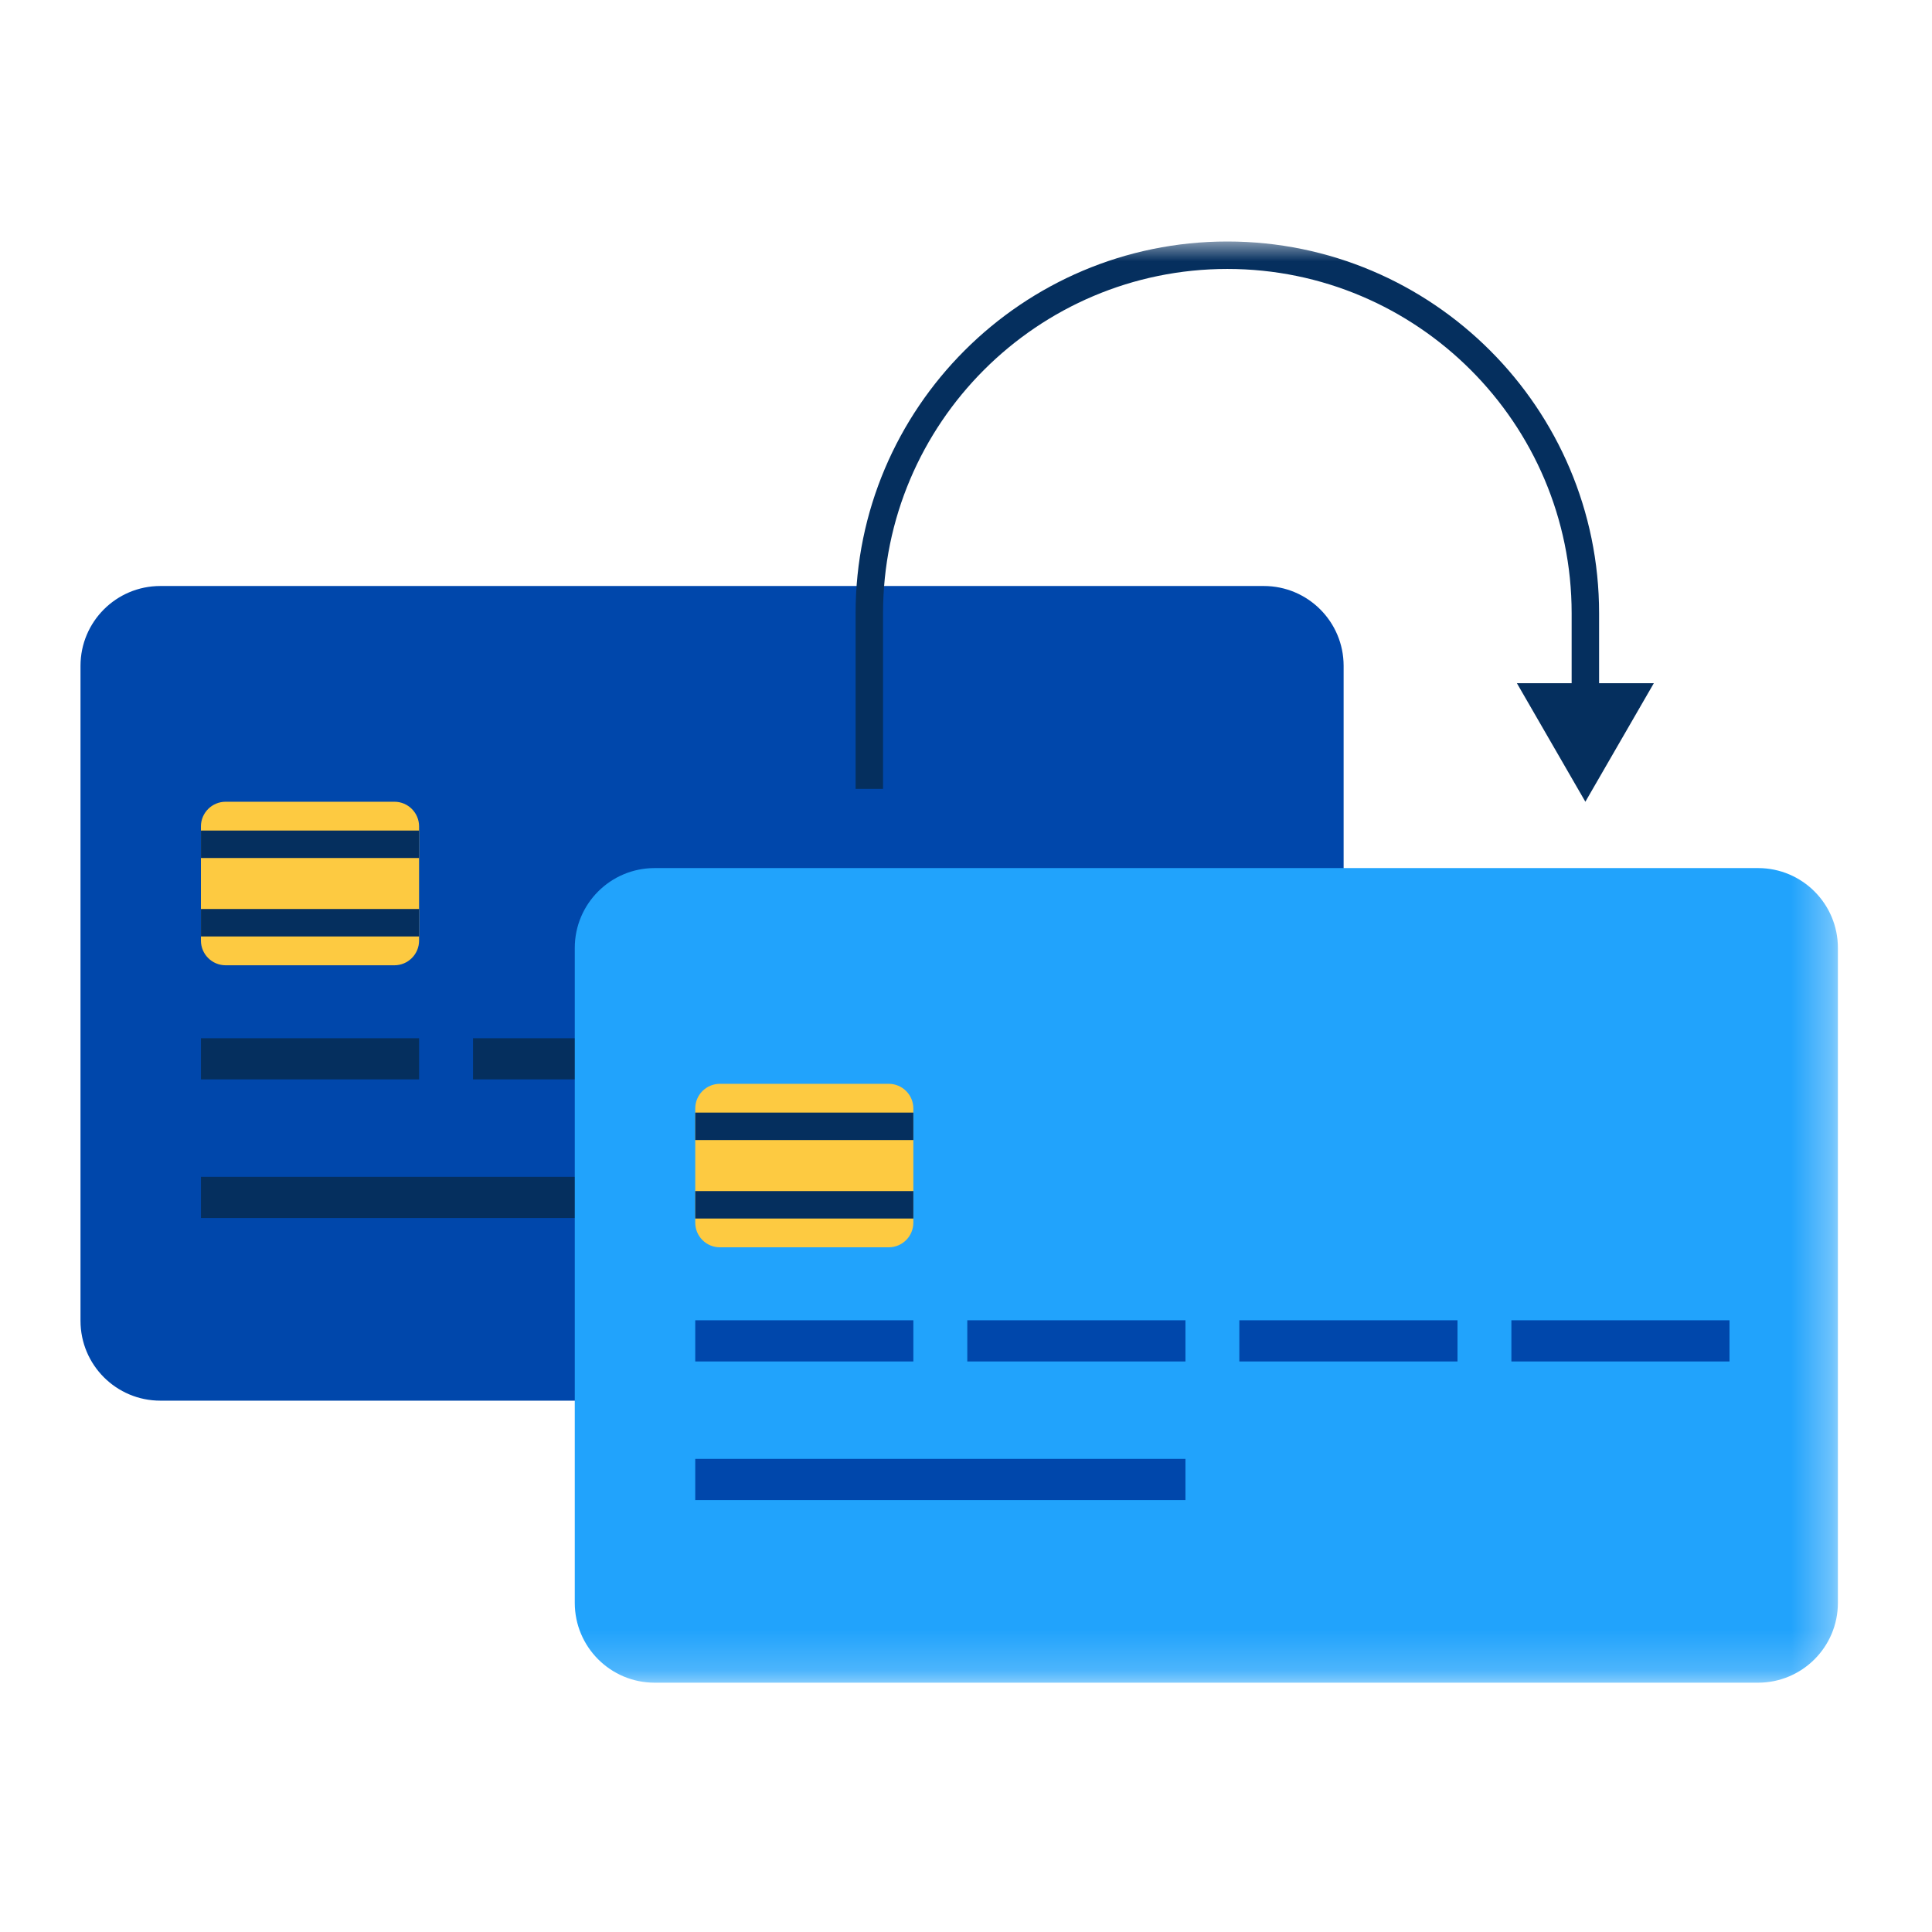 <?xml version="1.0" encoding="UTF-8"?>
<svg width="48px" height="48px" viewBox="0 0 48 48" version="1.1" xmlns="http://www.w3.org/2000/svg" xmlns:xlink="http://www.w3.org/1999/xlink">
    <!-- Generator: Sketch 63 (92445) - https://sketch.com -->
    <title>icon/48/icon-balance-transfer</title>
    <desc>Created with Sketch.</desc>
    <defs>
        <polygon id="path-1" points="0 35.806 43.662 35.806 43.662 -4.84711324e-15 0 -4.84711324e-15"></polygon>
    </defs>
    <g id="icon/48/icon-balance-transfer" stroke="none" stroke-width="1" fill="none" fill-rule="evenodd">
        <g transform="translate(2, 6)">
            <path d="M29.398,28.799 L1.984,28.799 C0.888,28.799 0,27.911 0,26.815 L0,10.543 C0,9.447 0.888,8.559 1.984,8.559 L29.398,8.559 C30.494,8.559 31.382,9.447 31.382,10.543 L31.382,26.815 C31.382,27.911 30.494,28.799 29.398,28.799" id="Fill-1" fill="#0047AB"></path>
            <mask id="mask-2" fill="white">
                <use xlink:href="#path-1"></use>
            </mask>
            <g id="Clip-4"></g>
            <polygon id="Fill-3" fill="#052F5E" mask="url(#mask-2)" points="2.993 20.817 8.412 20.817 8.412 19.794 2.993 19.794"></polygon>
            <polygon id="Fill-5" fill="#052F5E" mask="url(#mask-2)" points="2.993 24.261 15.171 24.261 15.171 23.238 2.993 23.238"></polygon>
            <polygon id="Fill-6" fill="#052F5E" mask="url(#mask-2)" points="9.752 20.817 15.171 20.817 15.171 19.794 9.752 19.794"></polygon>
            <polygon id="Fill-7" fill="#052F5E" mask="url(#mask-2)" points="16.511 20.817 21.93 20.817 21.93 19.794 16.511 19.794"></polygon>
            <polygon id="Fill-8" fill="#052F5E" mask="url(#mask-2)" points="23.27 20.817 28.689 20.817 28.689 19.794 23.27 19.794"></polygon>
            <path d="M7.799,17.982 L3.606,17.982 C3.267,17.982 2.992,17.707 2.992,17.368 L2.992,14.532 C2.992,14.194 3.267,13.919 3.606,13.919 L7.799,13.919 C8.138,13.919 8.412,14.194 8.412,14.532 L8.412,17.368 C8.412,17.707 8.138,17.982 7.799,17.982" id="Fill-9" fill="#FDCA41" mask="url(#mask-2)"></path>
            <polygon id="Fill-10" fill="#052F5E" mask="url(#mask-2)" points="2.993 17.266 8.412 17.266 8.412 16.584 2.993 16.584"></polygon>
            <polygon id="Fill-11" fill="#052F5E" mask="url(#mask-2)" points="2.993 15.317 8.412 15.317 8.412 14.635 2.993 14.635"></polygon>
            <path d="M41.678,35.806 L14.264,35.806 C13.168,35.806 12.28,34.918 12.28,33.822 L12.28,17.551 C12.28,16.455 13.168,15.567 14.264,15.567 L41.678,15.567 C42.774,15.567 43.662,16.455 43.662,17.551 L43.662,33.822 C43.662,34.918 42.774,35.806 41.678,35.806" id="Fill-12" fill="#21A3FC" mask="url(#mask-2)"></path>
            <polygon id="Fill-13" fill="#0047AB" mask="url(#mask-2)" points="15.273 27.825 20.692 27.825 20.692 26.802 15.273 26.802"></polygon>
            <polygon id="Fill-14" fill="#0047AB" mask="url(#mask-2)" points="15.273 31.269 27.452 31.269 27.452 30.245 15.273 30.245"></polygon>
            <polygon id="Fill-15" fill="#0047AB" mask="url(#mask-2)" points="22.032 27.825 27.452 27.825 27.452 26.802 22.032 26.802"></polygon>
            <polygon id="Fill-16" fill="#0047AB" mask="url(#mask-2)" points="28.791 27.825 34.211 27.825 34.211 26.802 28.791 26.802"></polygon>
            <polygon id="Fill-17" fill="#0047AB" mask="url(#mask-2)" points="35.55 27.825 40.969 27.825 40.969 26.802 35.55 26.802"></polygon>
            <path d="M20.079,24.989 L15.886,24.989 C15.547,24.989 15.273,24.715 15.273,24.376 L15.273,21.54 C15.273,21.201 15.547,20.927 15.886,20.927 L20.079,20.927 C20.418,20.927 20.692,21.201 20.692,21.54 L20.692,24.376 C20.692,24.715 20.418,24.989 20.079,24.989" id="Fill-18" fill="#FDCA41" mask="url(#mask-2)"></path>
            <polygon id="Fill-19" fill="#052F5E" mask="url(#mask-2)" points="15.273 24.274 20.692 24.274 20.692 23.592 15.273 23.592"></polygon>
            <polygon id="Fill-20" fill="#052F5E" mask="url(#mask-2)" points="15.273 22.324 20.692 22.324 20.692 21.642 15.273 21.642"></polygon>
            <path d="M19.939,13.599 L19.257,13.599 L19.257,9.236 C19.257,4.143 23.4,-3.41085271e-05 28.493,-3.41085271e-05 C33.586,-3.41085271e-05 37.729,4.143 37.729,9.236 L37.729,11.471 L37.047,11.471 L37.047,9.236 C37.047,4.519 33.209,0.682 28.493,0.682 C23.776,0.682 19.939,4.519 19.939,9.236 L19.939,13.599 Z" id="Fill-21" fill="#052F5E" mask="url(#mask-2)"></path>
            <polygon id="Fill-22" fill="#052F5E" mask="url(#mask-2)" points="35.687 10.974 37.388 13.919 39.089 10.974"></polygon>
        </g>
    </g>
</svg>